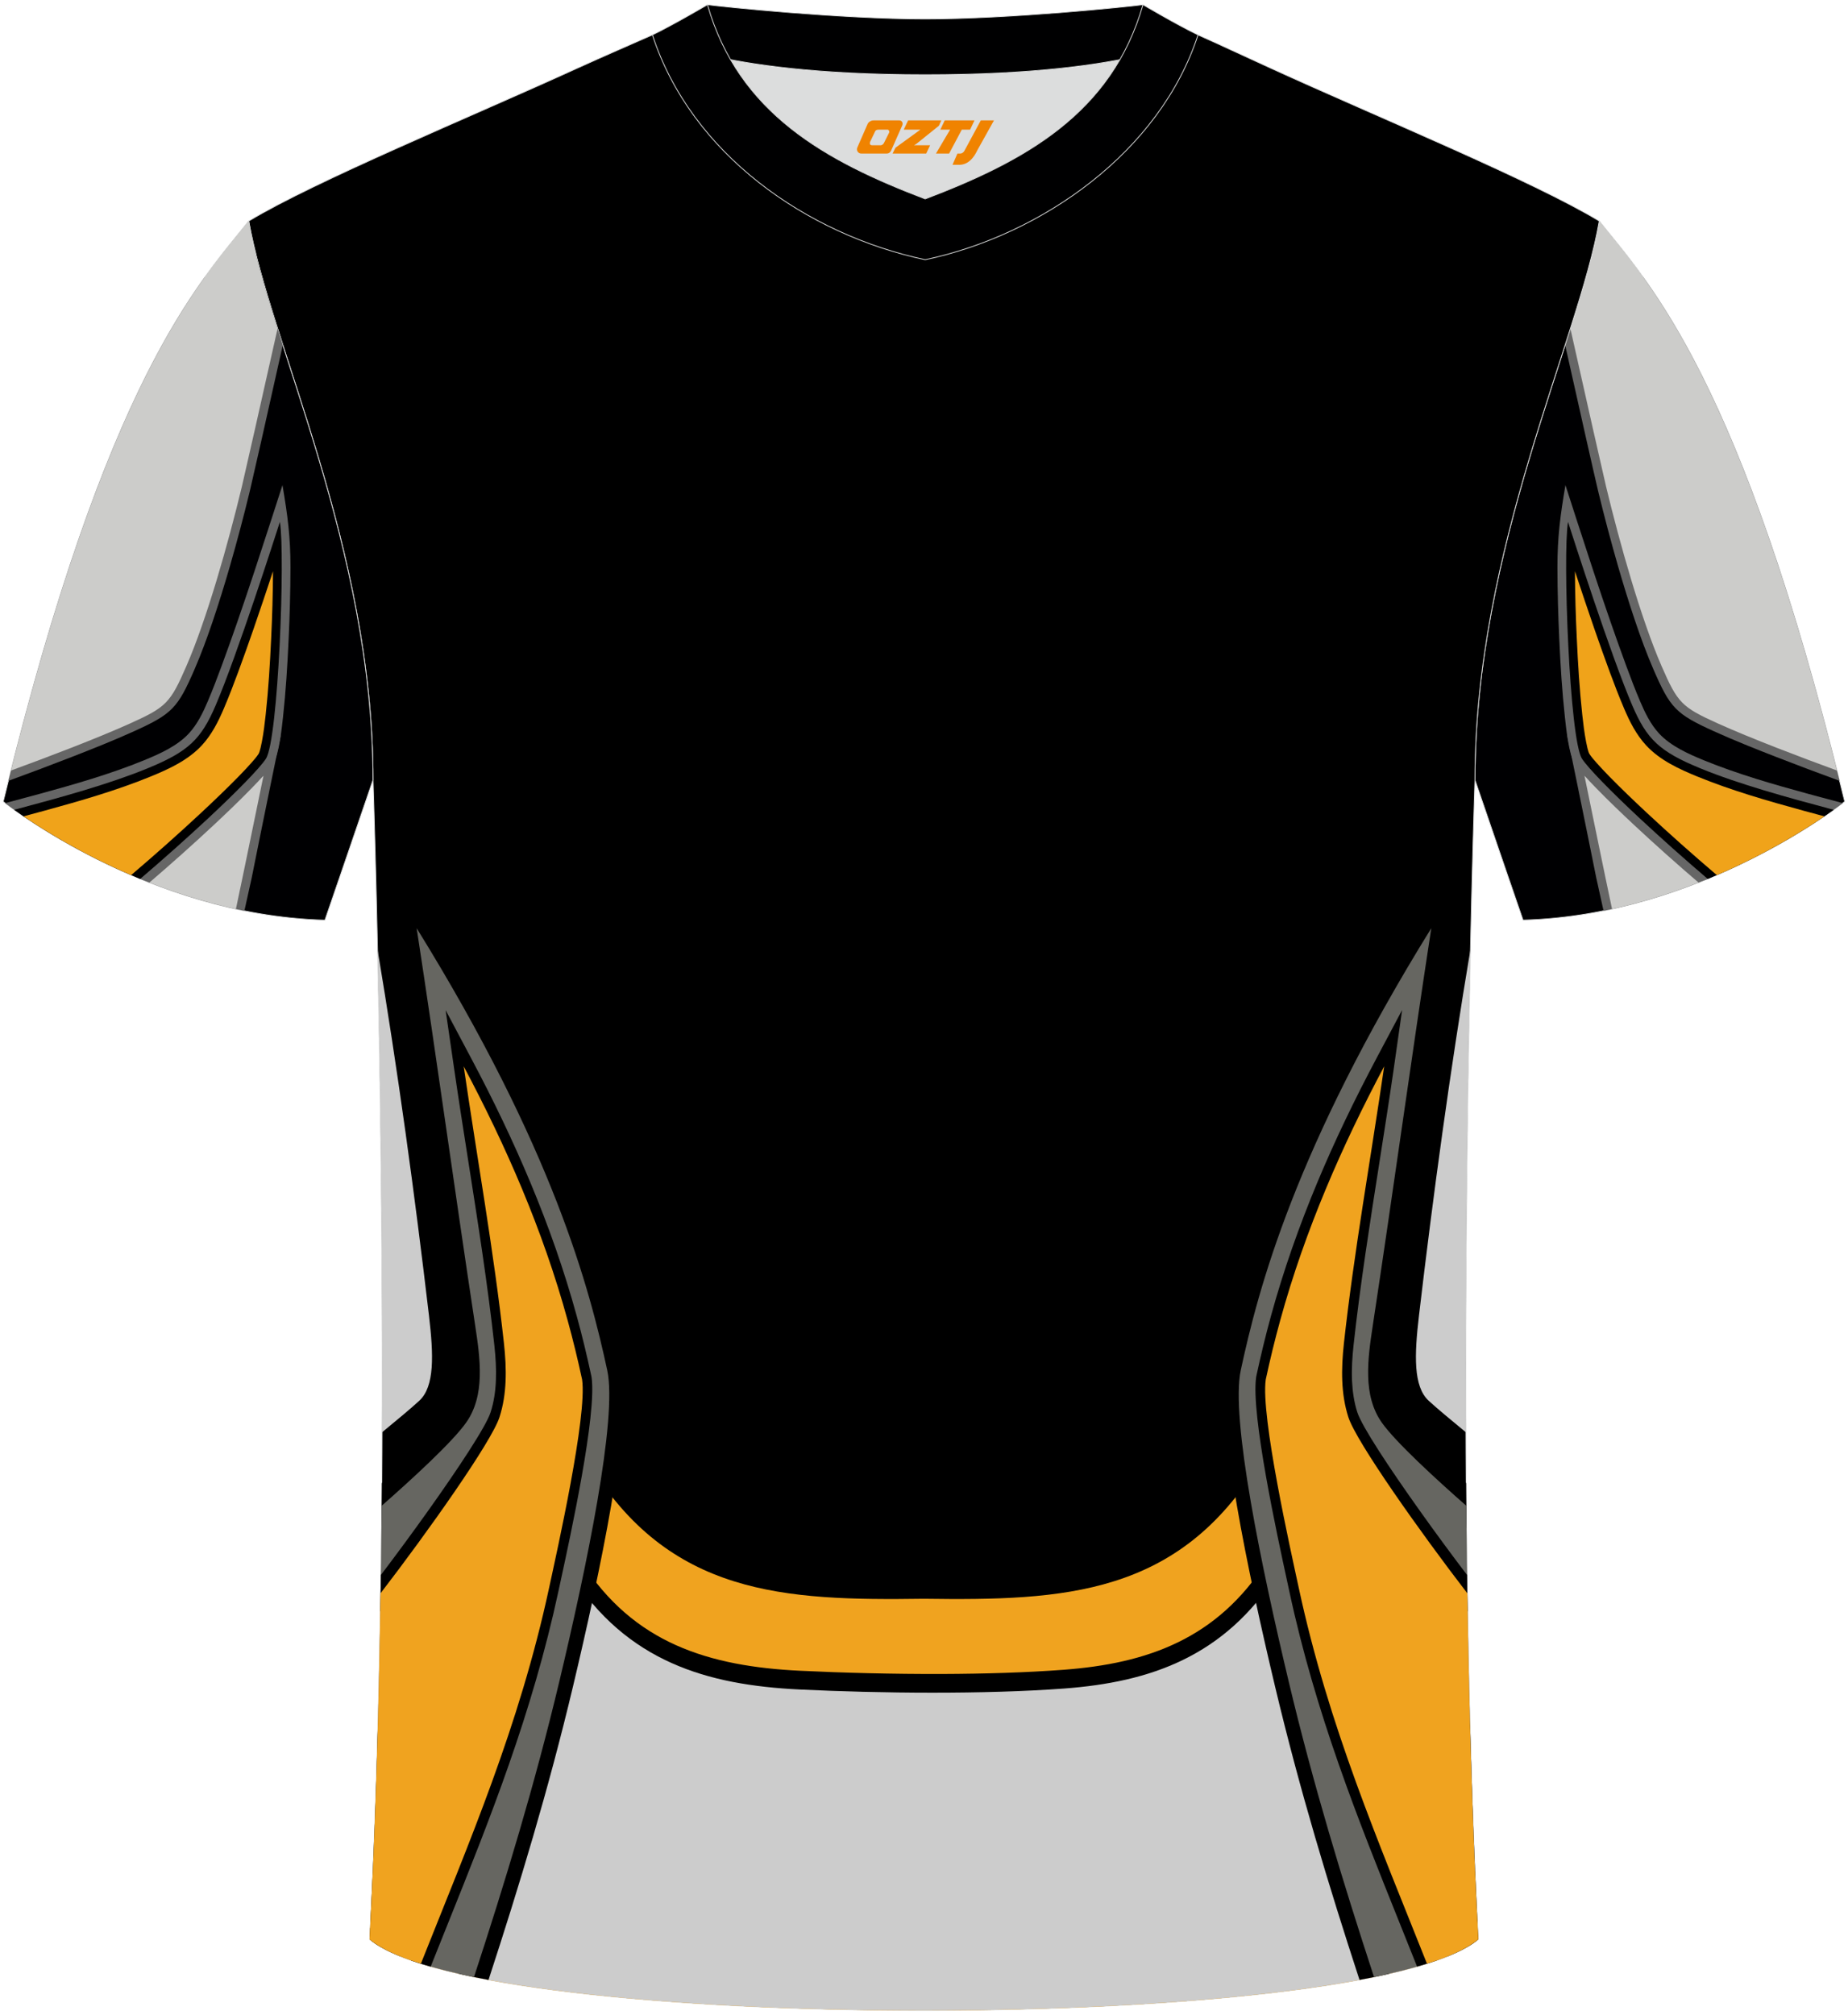 <?xml version="1.0" encoding="utf-8"?>
<!-- Generator: Adobe Illustrator 22.0.0, SVG Export Plug-In . SVG Version: 6.00 Build 0)  -->
<svg xmlns="http://www.w3.org/2000/svg" xmlns:xlink="http://www.w3.org/1999/xlink" version="1.1" id="图层_1" x="0px" y="0px" width="378px" height="412px" viewBox="0 0 379 411.5" enable-background="new 0 0 379 411.5" xml:space="preserve">
<g>
	<path fill="#000002" stroke="#DCDDDD" stroke-width="0.162" stroke-miterlimit="22.926" d="M327.99,44.52   c10.2,12.75,29.25,32.3,50.34,119.02c0,0-29.08,23.29-65.98,24.31c0,0-7.14-20.75-9.86-28.74   C302.49,111.51,323.72,69.19,327.99,44.52z"/>
	<path fill="#666666" d="M321.39,149.84c0,0,3.93,19.03,5.97,29.29c0.07,0.37,0.72,3.29,1.51,6.82c8.21-1.65,15.78-4.19,22.39-6.98   l-25.01-22L321.39,149.84z"/>
	<path fill="#CCCCCA" d="M324.95,158.23l24.45,21.5c-5.68,2.29-12,4.36-18.79,5.85C328.68,176.47,326.84,167.36,324.95,158.23z"/>
	<path fill="#666666" d="M337.02,56.07l-10.42-5.05c-1.4,5.64-3.38,11.99-5.61,18.92c2.96,13.28,6.23,27.74,6.76,29.92   c1.25,5.17,2.62,10.32,4.09,15.43c1.1,3.8,2.27,7.59,3.54,11.34c1.12,3.31,2.34,6.63,3.73,9.84c3.43,7.89,4.56,9.11,12.4,12.66   c4.18,1.89,8.48,3.6,12.75,5.26c4.31,1.67,8.65,3.31,13.01,4.9C361.78,96.97,347.45,70.63,337.02,56.07z"/>
	<path fill="#CCCCCA" d="M376.75,157.18c-7.35-2.69-17.63-6.58-24.48-9.67c-7.36-3.33-8.21-4.16-11.51-11.76   c-4.19-9.63-8.57-25.11-11.39-36.85c-0.58-2.43-4.09-17.98-7.3-32.31c2.66-8.36,4.84-15.79,5.93-22.07   C337.94,56.96,356.3,75.87,376.75,157.18z"/>
	<path fill="#666666" d="M319.41,115.55c0.01,4.93,0.15,9.88,0.38,14.8c0.24,5.26,0.57,10.57,1.14,15.8c0.24,2.23,0.81,7.71,2,9.57   c0.49,0.76,1.12,1.5,1.72,2.17c0.88,1,1.8,1.97,2.73,2.92c2.52,2.59,5.15,5.1,7.79,7.57c4.3,4.01,8.7,7.93,13.18,11.77   c16.2-6.37,27.37-14.6,29.57-16.29c-2.35-0.62-4.7-1.25-7.04-1.89c-7.17-1.96-14.54-4.07-21.41-6.88   c-3.22-1.32-6.82-2.92-9.22-5.51c-1.73-1.87-2.88-4.24-3.87-6.56c-1.02-2.38-1.94-4.82-2.84-7.25c-1.08-2.92-2.12-5.86-3.15-8.81   c-2.46-7.08-4.78-14.2-7.09-21.33l-2.25-6.97C320,104.86,319.4,109.31,319.41,115.55z"/>
	<path d="M376.07,165.23c-9.5-2.53-19.41-5.25-27.3-8.48c-8.47-3.47-11.04-5.97-14.05-13.01c-4.48-10.51-12.13-34.41-13.14-37.53   c-1.12,6.68,0.31,44.57,2.86,48.54c1.24,1.92,6.05,6.82,11.96,12.33c4.17,3.88,8.88,8.09,13.83,12.32   C362.76,174.24,372.03,168.12,376.07,165.23z"/>
	<path fill="#F0A31A" d="M323,116.32c1.31,3.96,2.63,7.91,4,11.86c1.03,2.97,2.08,5.93,3.17,8.88c0.92,2.48,1.87,4.97,2.91,7.4   c1.16,2.73,2.5,5.38,4.53,7.57c2.81,3.03,6.7,4.83,10.47,6.37c7.01,2.87,14.51,5.02,21.82,7.02c1.42,0.39,2.84,0.77,4.26,1.15   c-4.42,3.01-12.12,7.78-22.06,12.05c-4.91-4.18-9.74-8.47-14.45-12.86c-2.6-2.43-5.19-4.9-7.67-7.44   c-0.89-0.91-1.77-1.84-2.61-2.79c-0.47-0.54-1.01-1.15-1.4-1.75c-0.29-0.45-0.58-1.97-0.69-2.51c-0.35-1.82-0.58-3.7-0.78-5.55   c-0.56-5.15-0.88-10.38-1.12-15.57C323.16,125.55,323.02,120.93,323,116.32z"/>
	<path stroke="#DCDDDD" stroke-width="0.162" stroke-miterlimit="22.926" d="M75.81,396.8c5.36-101,0.7-237.68,0.7-237.68   c0-47.62-21.24-89.93-25.5-114.6c13.63-8.23,45.28-21.25,67.14-31.23c5.55-2.52,11.68-5.18,15.66-6.93   c17.52-0.32,25.34,1.25,55.54,1.25h0.31c30.2,0,38.53-1.57,56.04-1.25c3.98,1.76,9.6,4.41,15.15,6.93   c21.87,9.98,53.51,23,67.14,31.23c-4.27,24.67-25.5,66.98-25.5,114.6c0,0-4.66,136.67,0.7,237.68   C280.12,416.24,98.88,416.24,75.81,396.8z"/>
	<path fill="#F0A31F" d="M120.66,299.05c16.54,27.25,40.04,28.33,68.83,27.93c28.79,0.4,52.3-0.68,68.83-27.93l14.13,2.32   l30.06,81.61c0.2,4.67,0.42,9.29,0.66,13.83c-23.07,19.44-204.31,19.44-227.38,0c0.24-4.54,0.46-9.16,0.66-13.83l30.06-81.6   L120.66,299.05z"/>
	<path d="M119.2,319.33c5.4,8.47,11.98,13.82,19.43,17.16c7.65,3.43,16.24,4.8,25.43,5.25c8.86,0.43,19.1,0.69,29.18,0.66   c8.67-0.03,17.28-0.29,24.87-0.86c8.51-0.64,16.45-2.2,23.53-5.66c6.92-3.37,13.05-8.58,18.13-16.55l0.7-1.1l1.09-0.22l10.25-2.08   l2.13-0.43l0.94,2.56l28.17,76.45c0.04,0.77,0.08,1.54,0.12,2.3c-1.17,0.99-2.77,1.92-4.72,2.81l-27.88-75.67l-7.04,1.43   c-5.65,8.47-12.36,14.07-19.88,17.73c-7.68,3.74-16.17,5.43-25.22,6.11c-7.58,0.57-16.32,0.82-25.19,0.86   c-10.21,0.04-20.51-0.23-29.38-0.66c-9.73-0.47-18.87-1.94-27.1-5.64c-8.1-3.64-15.31-9.4-21.32-18.41l-7.04-1.43l-27.88,75.67   c-1.95-0.89-3.55-1.82-4.72-2.81c0.04-0.76,0.08-1.54,0.12-2.3l28.17-76.45l0.94-2.56l2.13,0.43l10.25,2.08l1.09,0.22L119.2,319.33   z"/>
	<path fill="#CCCCCC" d="M116.96,321.8c11.56,18.12,28.08,22.86,47,23.78c16.53,0.8,37.95,1.02,54.31-0.2   c17.57-1.31,32.86-6.51,43.75-23.58l10.25-2.08l28.91,78.48c-29.13,17.58-194.25,17.58-223.38,0l28.91-78.48L116.96,321.8z"/>
	<path fill="#CCCCCC" d="M77.42,193.83c4.18,24.91,7.65,50.35,10.55,75.03c0.96,8.16,1.19,14.59-1.98,17.52   c-1.62,1.49-4.44,3.85-7.62,6.46C78.5,254.41,77.95,218.68,77.42,193.83z"/>
	<path d="M90.68,204.46c1.3,8.81,2.62,17.89,3.93,26.96c1.8,12.48,3.61,24.96,5.69,38.66c0.57,3.75,1.13,7.6,1.02,11.48   c-0.13,4.3-1.06,8.38-3.59,11.95c-3.27,4.62-13,13.41-19.5,19.07c0.03-3.11,0.06-6.22,0.08-9.31c5.84-5.18,12.69-11.55,15.14-15   c1.43-2.02,1.97-4.44,2.04-7.01c0.09-2.99-0.41-6.38-0.91-9.71c-1.83-12.05-3.76-25.39-5.69-38.75c-2-13.84-4-27.69-6.29-42.56   l-2.34-15.21l7.46,12.05c14.16,22.87,23.14,41.61,29.04,56.74c5.92,15.2,8.75,26.79,10.58,35.29l0,0   c1.21,5.61,0.13,16.35-1.99,28.69c-2.04,11.85-5.05,25.47-7.87,37.3c-5,20.98-10.95,40.62-17.29,60.02   c-2.09-0.39-4.08-0.8-5.97-1.23c6.51-19.85,12.63-39.84,17.69-61.1c2.76-11.58,5.72-24.96,7.74-36.7   c1.93-11.25,2.98-20.7,2.08-24.9v-0.01c-1.75-8.12-4.45-19.22-10.16-33.86C106.93,235.44,100.33,221.25,90.68,204.46L90.68,204.46z    M77.51,352.46c-0.36,13.83-0.86,27.47-1.52,40.55l0.25,2.28v1.84c1.45,1.12,3.4,2.17,5.83,3.15V395v-0.29l-0.03-0.24L77.51,352.46   z"/>
	<path fill="#666661" d="M85.45,189.5c4.16,27.08,7.87,54.28,11.98,81.31c1.08,7.08,2.11,14.49-1.85,20.08   c-2.84,4-11.05,11.53-17.31,17.03c-0.19,21.86-0.62,44.22-1.42,65.64L79.17,395v3.95c4.13,2.14,10.31,4,18.04,5.58   c6.43-19.63,12.46-39.45,17.5-60.59c5.58-23.41,11.95-53.98,9.83-63.79C120.95,263.52,113.49,234.77,85.45,189.5z"/>
	<path d="M99.02,230.23c0.3,1.9,0.6,3.82,0.9,5.74c2.01,12.78,4.05,25.78,5.41,38.27c0.31,2.8,0.47,5.57,0.36,8.29   c-0.12,2.81-0.54,5.57-1.4,8.25c-1.15,3.57-7.05,12.59-13.68,21.89c-4.23,5.93-8.79,12.04-12.61,16.93   c0.04-2.5,0.08-4.99,0.11-7.49c3.05-4.02,6.41-8.57,9.59-13.03c6.37-8.94,11.97-17.41,12.92-20.34c0.66-2.06,0.99-4.24,1.08-6.5   c0.1-2.35-0.05-4.79-0.32-7.27c-1.33-12.17-3.37-25.17-5.38-37.96c-0.96-6.13-1.92-12.2-2.86-18.69l-1.75-12.02l5.33,10.04   c4.35,8.19,8.44,16.65,12.09,25.39c3.67,8.79,6.89,17.88,9.48,27.32c0.55,2.01,1.08,4.03,1.57,6.07c0.47,1.93,0.94,4,1.42,6.22   l0.04,0.22c1.1,7.54-4.28,32.29-6.39,42l-0.41,1.9l0,0c-5.41,25.12-14,46.54-22.68,68.16c-1.17,2.93-2.35,5.85-3.52,8.79   c-1.42-0.41-2.76-0.83-4-1.26c1.33-3.35,2.66-6.67,3.99-9.99c8.59-21.4,17.1-42.59,22.38-67.14v-0.01l0.41-1.9   c2.03-9.34,7.19-33.1,6.31-39.5c-0.41-1.88-0.86-3.84-1.36-5.89c-0.49-1.99-0.99-3.95-1.53-5.89c-2.52-9.18-5.66-18.03-9.23-26.59   C103.35,239.47,101.24,234.8,99.02,230.23z"/>
	<path fill="#F0A31F" d="M95.1,217.82c2.69,18.47,6.24,38.36,8.25,56.77c0.58,5.28,0.62,10.42-0.91,15.16   c-1.65,5.1-14.87,23.74-24.4,36.11c-0.36,24.15-1.06,48.43-2.25,70.94c2.18,1.84,5.78,3.5,10.53,4.99   c9.85-24.81,20.18-48.62,26.3-77.08c1.65-7.65,7.84-35.23,6.76-42.68c-0.89-4.14-1.87-8.16-2.96-12.11   C111.32,251.31,103.71,234.03,95.1,217.82z"/>
	<path fill="#CCCCCC" d="M301.57,193.83c-4.18,24.91-7.65,50.35-10.55,75.03c-0.96,8.16-1.19,14.59,1.98,17.52   c1.62,1.49,4.44,3.85,7.62,6.46C300.49,254.41,301.03,218.67,301.57,193.83z"/>
	<path d="M296.4,190.24c-2.28,14.87-4.29,28.72-6.29,42.56c-1.93,13.36-3.86,26.7-5.69,38.75c-0.51,3.33-1,6.72-0.91,9.71   c0.08,2.58,0.61,4.99,2.04,7.01c2.44,3.44,9.29,9.82,15.14,15c0.02,3.09,0.05,6.2,0.08,9.31c-6.49-5.66-16.22-14.45-19.5-19.07   c-2.53-3.57-3.46-7.66-3.59-11.95c-0.11-3.88,0.44-7.73,1.02-11.48c2.08-13.7,3.89-26.18,5.69-38.66   c1.31-9.07,2.62-18.15,3.93-26.96c-9.65,16.79-16.25,30.98-20.88,42.85c-5.7,14.63-8.41,25.74-10.16,33.88   c-0.9,4.2,0.15,13.65,2.08,24.9c2.02,11.74,4.98,25.11,7.74,36.7c5.07,21.26,11.18,41.26,17.69,61.1   c-1.89,0.43-3.88,0.84-5.97,1.23c-6.34-19.4-12.29-39.03-17.29-60.02c-2.82-11.83-5.83-25.44-7.87-37.3   c-2.12-12.34-3.2-23.08-1.99-28.69c1.83-8.49,4.65-20.07,10.58-35.29c5.9-15.13,14.88-33.87,29.04-56.74l7.46-12.05L296.4,190.24   L296.4,190.24z M302.99,393.01c-0.66-13.09-1.15-26.73-1.52-40.55l-4.54,42.02l-0.03,0.24v0.29v5.28c2.43-0.99,4.39-2.04,5.83-3.15   v-1.84L302.99,393.01z"/>
	<path fill="#666661" d="M293.54,189.5c-4.16,27.08-7.87,54.28-11.98,81.31c-1.08,7.08-2.11,14.49,1.85,20.08   c2.84,4,11.05,11.53,17.31,17.03c0.19,21.85,0.62,44.21,1.42,65.63l-2.31,21.44v3.95c-4.13,2.14-10.31,4-18.04,5.58   c-6.43-19.63-12.47-39.45-17.5-60.59c-5.58-23.41-11.95-53.98-9.83-63.79C258.04,263.52,265.51,234.77,293.54,189.5z"/>
	<path d="M285.84,218.31c-0.94,6.49-1.9,12.57-2.86,18.69c-2.01,12.79-4.05,25.79-5.38,37.96c-0.27,2.48-0.42,4.92-0.32,7.27   c0.1,2.26,0.42,4.44,1.08,6.5c0.95,2.93,6.55,11.41,12.92,20.34c3.18,4.47,6.54,9.02,9.59,13.03c0.03,2.49,0.07,4.99,0.11,7.49   c-3.82-4.89-8.38-11-12.61-16.93c-6.63-9.3-12.52-18.32-13.68-21.89c-0.86-2.68-1.28-5.44-1.4-8.25c-0.12-2.72,0.05-5.49,0.36-8.29   c1.37-12.49,3.41-25.48,5.41-38.27c0.3-1.92,0.6-3.84,0.9-5.74c-2.22,4.57-4.33,9.24-6.32,14c-3.57,8.56-6.71,17.41-9.23,26.59   c-0.53,1.94-1.04,3.9-1.53,5.89c-0.49,2.01-0.94,3.98-1.36,5.91c-0.86,6.44,4.29,30.16,6.32,39.48l0.41,1.9V324   c5.28,24.55,13.79,45.74,22.38,67.14c1.33,3.32,2.67,6.64,3.99,9.99c-1.24,0.43-2.57,0.86-4,1.26c-1.17-2.94-2.34-5.87-3.52-8.79   c-8.68-21.62-17.28-43.04-22.68-68.16l0,0l-0.41-1.9c-2.11-9.7-7.49-34.46-6.39-42l0.04-0.23c0.47-2.17,0.94-4.23,1.42-6.21   c0.5-2.04,1.02-4.07,1.57-6.07c2.59-9.44,5.82-18.54,9.48-27.32c3.65-8.75,7.75-17.2,12.09-25.39l5.33-10.04L285.84,218.31z"/>
	<path fill="#F0A31F" d="M283.88,217.82c-2.69,18.47-6.24,38.36-8.26,56.77c-0.58,5.28-0.62,10.42,0.91,15.16   c1.65,5.11,14.87,23.74,24.4,36.11c0.36,24.15,1.06,48.43,2.25,70.94c-2.18,1.84-5.78,3.5-10.53,4.99   c-9.85-24.81-20.18-48.62-26.3-77.08c-1.65-7.65-7.84-35.23-6.76-42.68c0.89-4.14,1.87-8.16,2.96-12.11   C267.66,251.31,275.28,234.03,283.88,217.82z"/>
	<path fill="#DCDDDD" d="M149.83,11.44c8.45,14.62,23.39,22.27,39.92,28.55c16.55-6.29,31.48-13.92,39.92-28.56   c-8.65,1.66-21.45,3.09-39.92,3.09C171.29,14.53,158.49,13.1,149.83,11.44z"/>
	<path fill="#000001" stroke="#DCDDDD" stroke-width="0.162" stroke-miterlimit="22.926" d="M189.75,3.1   c-17.28,0-41.78-2.53-44.66-2.93c0,0-5.53,4.46-11.29,6.19c0,0,11.78,8.17,55.95,8.17s55.95-8.17,55.95-8.17   c-5.76-1.72-11.29-6.19-11.29-6.19C231.52,0.57,207.04,3.1,189.75,3.1z"/>
	<path fill="#000001" stroke="#DCDDDD" stroke-width="0.162" stroke-miterlimit="22.926" d="M189.75,52.45   c23.96-5.08,48.15-22.11,55.95-46.09c-4.43-2.13-11.29-6.19-11.29-6.19c-6.4,22.33-24.3,32.08-44.66,39.82   c-20.33-7.73-38.27-17.52-44.66-39.82c0,0-6.86,4.05-11.29,6.19C141.71,30.71,165.4,47.29,189.75,52.45z"/>
	
	<path fill="#000002" stroke="#DCDDDD" stroke-width="0.162" stroke-miterlimit="22.926" d="M51,44.52   C40.8,57.28,21.75,76.83,0.66,163.55c0,0,29.08,23.29,65.98,24.31c0,0,7.14-20.75,9.86-28.74C76.5,111.51,55.27,69.19,51,44.52z"/>
	<g>
		<path fill="#666666" d="M57.6,149.84c0,0-3.93,19.03-5.97,29.29c-0.07,0.37-0.72,3.29-1.51,6.82c-8.21-1.65-15.78-4.19-22.39-6.98    l25.01-22L57.6,149.84z"/>
		<path fill="#CCCCCA" d="M54.04,158.23l-24.45,21.5c5.68,2.29,12,4.36,18.79,5.85C50.31,176.47,52.15,167.36,54.04,158.23z"/>
		<path fill="#666666" d="M41.97,56.07l10.42-5.05c1.4,5.64,3.38,11.99,5.61,18.92c-2.96,13.28-6.23,27.74-6.76,29.92    c-1.25,5.17-2.62,10.32-4.09,15.43c-1.1,3.8-2.27,7.59-3.54,11.34c-1.12,3.31-2.34,6.63-3.73,9.84    c-3.43,7.89-4.56,9.11-12.4,12.66c-4.18,1.89-8.48,3.6-12.75,5.26c-4.31,1.67-8.65,3.31-13.01,4.9    C17.21,96.97,31.54,70.63,41.97,56.07z"/>
		<path fill="#CCCCCA" d="M2.24,157.18c7.35-2.69,17.63-6.58,24.48-9.67c7.36-3.33,8.21-4.16,11.51-11.76    c4.19-9.63,8.57-25.11,11.39-36.85c0.58-2.43,4.09-17.98,7.3-32.31c-2.66-8.36-4.84-15.79-5.93-22.07    C41.05,56.96,22.69,75.87,2.24,157.18z"/>
		<path fill="#666666" d="M59.57,115.55c-0.01,4.93-0.15,9.88-0.38,14.8c-0.24,5.26-0.57,10.57-1.14,15.8    c-0.24,2.23-0.81,7.71-2,9.57c-0.49,0.76-1.12,1.5-1.72,2.17c-0.88,1-1.8,1.97-2.73,2.92c-2.52,2.59-5.15,5.1-7.79,7.57    c-4.3,4.01-8.7,7.93-13.18,11.77c-16.21-6.37-27.37-14.6-29.57-16.29c2.35-0.62,4.7-1.25,7.04-1.89    c7.17-1.96,14.54-4.07,21.41-6.88c3.22-1.32,6.82-2.92,9.22-5.51c1.73-1.87,2.88-4.24,3.87-6.56c1.02-2.38,1.94-4.82,2.84-7.25    c1.08-2.92,2.12-5.86,3.15-8.81c2.46-7.08,4.78-14.2,7.09-21.33l2.25-6.97C58.99,104.86,59.58,109.31,59.57,115.55z"/>
		<path d="M2.91,165.23c9.5-2.53,19.41-5.25,27.3-8.48c8.47-3.47,11.04-5.97,14.05-13.01c4.48-10.51,12.13-34.41,13.14-37.53    c1.12,6.68-0.31,44.57-2.86,48.54c-1.24,1.92-6.05,6.82-11.96,12.33c-4.17,3.88-8.88,8.09-13.83,12.32    C16.22,174.24,6.96,168.12,2.91,165.23z"/>
		<path fill="#F0A31A" d="M55.99,116.32c-1.31,3.96-2.64,7.91-4,11.86c-1.03,2.97-2.08,5.93-3.17,8.88    c-0.92,2.48-1.87,4.97-2.91,7.4c-1.16,2.73-2.5,5.38-4.53,7.57c-2.81,3.03-6.7,4.83-10.47,6.37c-7.01,2.87-14.51,5.02-21.82,7.02    c-1.42,0.39-2.84,0.77-4.26,1.15c4.42,3.01,12.12,7.78,22.06,12.05c4.91-4.18,9.74-8.47,14.45-12.86c2.6-2.43,5.19-4.9,7.67-7.44    c0.89-0.91,1.77-1.84,2.61-2.79c0.47-0.54,1.01-1.15,1.4-1.75c0.29-0.45,0.58-1.97,0.69-2.51c0.35-1.82,0.58-3.7,0.78-5.55    c0.56-5.15,0.88-10.38,1.12-15.57C55.83,125.55,55.97,120.93,55.99,116.32z"/>
	</g>
</g>
<g>
	<path fill="#F08300" d="M201.15,23.89l-3.4,6.3c-0.2,0.3-0.5,0.5-0.8,0.5h-0.6l-1,2.3h1.2c2,0.1,3.2-1.5,3.9-3L203.85,23.89h-2.5L201.15,23.89z"/>
	<polygon fill="#F08300" points="193.95,23.89 ,199.85,23.89 ,198.95,25.79 ,197.25,25.79 ,194.65,30.69 ,191.95,30.69 ,194.85,25.79 ,192.85,25.79 ,193.75,23.89"/>
	<polygon fill="#F08300" points="187.95,28.99 ,187.45,28.99 ,187.95,28.69 ,192.55,24.99 ,193.05,23.89 ,186.25,23.89 ,185.95,24.49 ,185.35,25.79 ,188.15,25.79 ,188.75,25.79 ,183.65,29.49    ,183.05,30.69 ,189.65,30.69 ,189.95,30.69 ,190.75,28.99"/>
	<path fill="#F08300" d="M184.45,23.89H179.15C178.65,23.89,178.15,24.19,177.95,24.59L175.85,29.39C175.55,29.99,175.95,30.69,176.65,30.69h5.2c0.4,0,0.7-0.2,0.9-0.6L185.05,24.89C185.25,24.39,184.95,23.89,184.45,23.89z M182.35,26.39L181.25,28.59C181.05,28.89,180.75,28.99,180.65,28.99l-1.8,0C178.65,28.99,178.25,28.89,178.45,28.29l1-2.1c0.1-0.3,0.4-0.4,0.7-0.4h1.9   C182.25,25.79,182.45,26.09,182.35,26.39z"/>
</g>
</svg>
